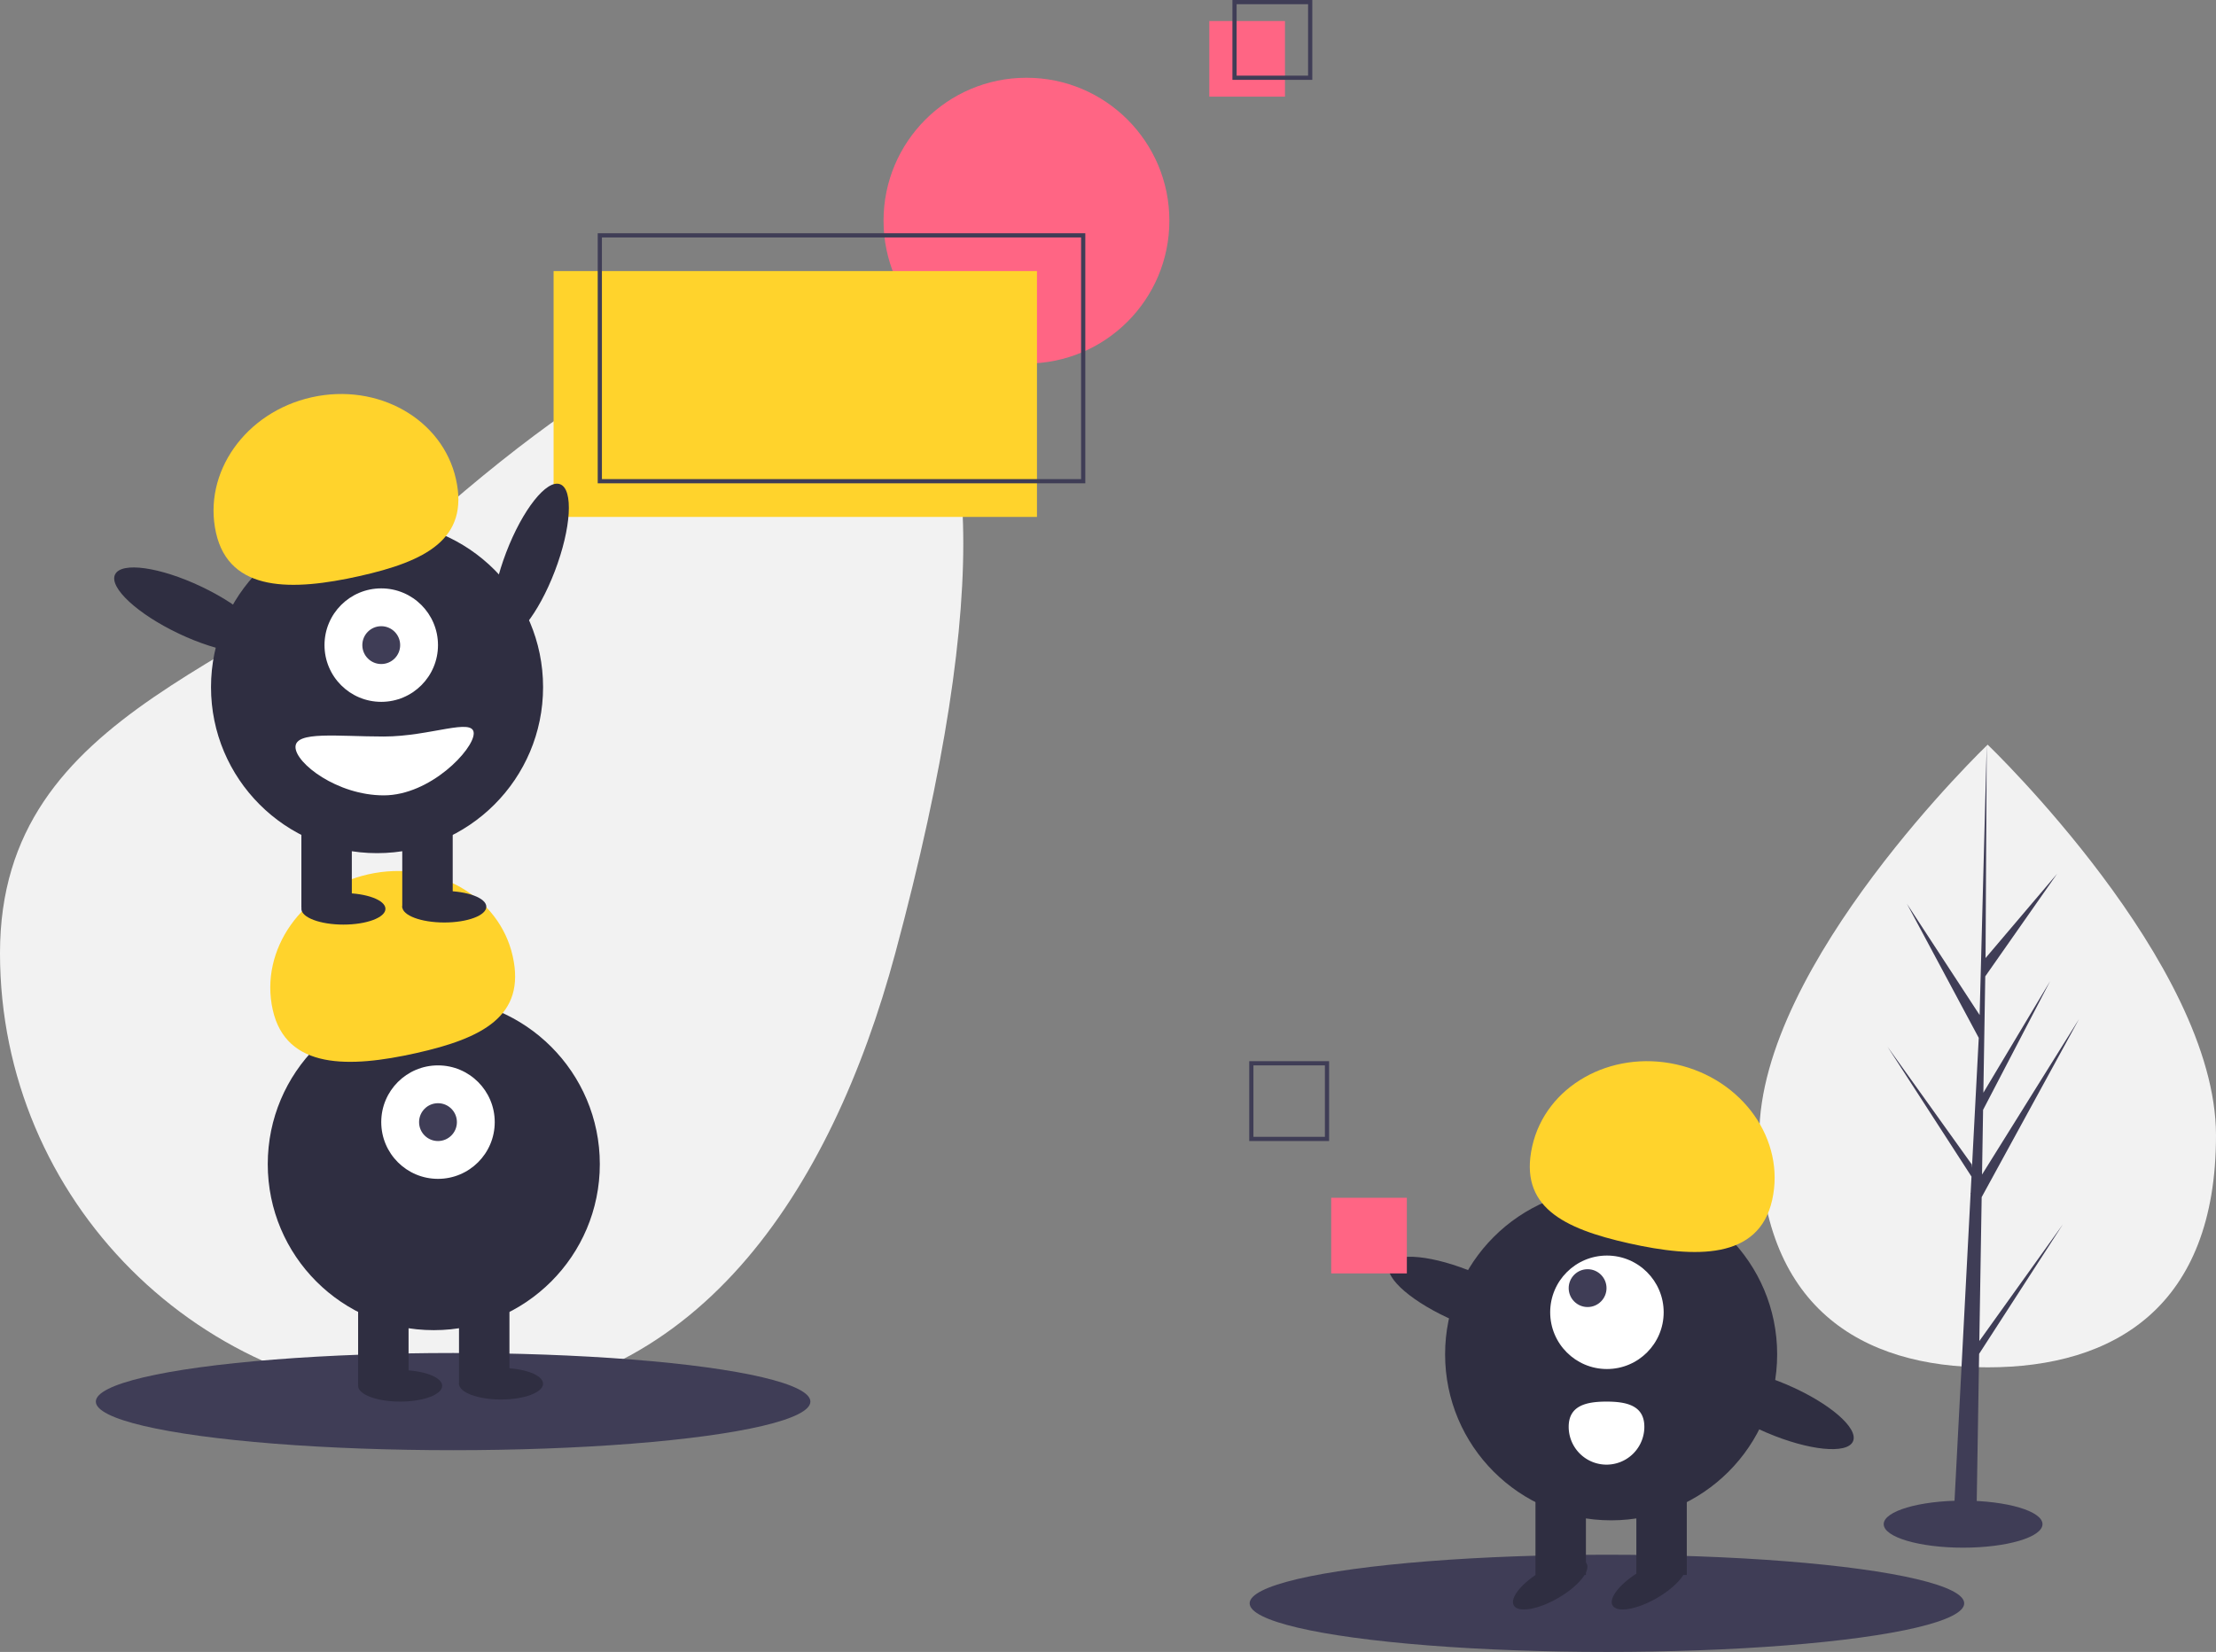 <svg id="a9d5c6ed-9ea4-42a3-ab78-5bac3f9dde90" data-name="Layer 1" xmlns="http://www.w3.org/2000/svg" width="1054.402" height="786.127" viewBox="0 0 1054.402 786.127"><rect x="0" y="0" width="1054.402" height="786.127" fill="#808080" stroke="none"/><title>elements</title><path d="M498.799,510c-30.595,113.588-95.363,213-213,213s-213-95.363-213-213,123.99-136.088,213-213C466.553,140.814,593.81,157.253,498.799,510Z" transform="translate(-72.799 -56.436)" fill="#f2f2f2"/><circle cx="488.402" cy="105" r="68" fill="#ff6584"/><rect x="575.402" y="10" width="36" height="36" fill="#ff6584"/><ellipse cx="215.598" cy="667" rx="170" ry="23.127" fill="#3f3d56"/><rect x="263.402" y="129" width="230" height="117" fill="#ffd32c"/><circle cx="206.402" cy="554" r="79" fill="#2f2e41"/><rect x="170.402" y="616" width="24" height="43" fill="#2f2e41"/><rect x="218.402" y="616" width="24" height="43" fill="#2f2e41"/><ellipse cx="190.402" cy="659.5" rx="20" ry="7.5" fill="#2f2e41"/><ellipse cx="238.402" cy="658.5" rx="20" ry="7.5" fill="#2f2e41"/><circle cx="208.402" cy="534" r="27" fill="#fff"/><circle cx="208.402" cy="534" r="9" fill="#3f3d56"/><path d="M202.568,536.969c-6.379-28.568,14.012-57.434,45.544-64.475s62.265,10.41,68.644,38.978-14.519,39.104-46.051,46.145S208.947,565.536,202.568,536.969Z" transform="translate(-72.799 -56.436)" fill="#ffd32c"/><circle cx="179.402" cy="327" r="79" fill="#2f2e41"/><rect x="143.402" y="389" width="24" height="43" fill="#2f2e41"/><rect x="191.402" y="389" width="24" height="43" fill="#2f2e41"/><ellipse cx="163.402" cy="432.5" rx="20" ry="7.5" fill="#2f2e41"/><ellipse cx="211.402" cy="431.5" rx="20" ry="7.5" fill="#2f2e41"/><circle cx="181.402" cy="307" r="27" fill="#fff"/><circle cx="181.402" cy="307" r="9" fill="#3f3d56"/><path d="M175.568,309.969c-6.379-28.568,14.012-57.434,45.544-64.475s62.265,10.41,68.644,38.978-14.519,39.104-46.051,46.145S181.947,338.536,175.568,309.969Z" transform="translate(-72.799 -56.436)" fill="#ffd32c"/><ellipse cx="325.221" cy="323.78" rx="39.5" ry="12.4" transform="translate(-166.132 455.531) rotate(-69.082)" fill="#2f2e41"/><ellipse cx="163.221" cy="346.78" rx="12.4" ry="39.5" transform="translate(-292.848 289.213) rotate(-64.626)" fill="#2f2e41"/><path d="M213.397,411.936c0,7.732,19.909,23,42,23s42.805-21.768,42.805-29.5-20.713,1.5-42.805,1.5S213.397,404.204,213.397,411.936Z" transform="translate(-72.799 -56.436)" fill="#fff"/><rect x="285.402" y="112" width="230" height="117" fill="none" stroke="#3f3d56" stroke-miterlimit="10" stroke-width="2"/><rect x="587.402" y="1" width="36" height="36" fill="none" stroke="#3f3d56" stroke-miterlimit="10" stroke-width="2"/><path d="M1127.201,596.733c0,81.828-48.645,110.399-108.652,110.399s-108.652-28.571-108.652-110.399,108.652-185.925,108.652-185.925S1127.201,514.906,1127.201,596.733Z" transform="translate(-72.799 -56.436)" fill="#f2f2f2"/><polygon points="941.792 638.179 942.905 569.696 989.215 484.974 943.079 558.954 943.58 528.161 975.496 466.865 943.712 520.012 943.712 520.013 944.612 464.631 978.789 415.832 944.753 455.922 945.315 354.372 941.783 488.806 942.073 483.26 907.325 430.072 941.516 493.906 938.278 555.758 938.182 554.116 898.123 498.144 938.06 559.916 937.655 567.651 937.583 567.767 937.616 568.402 929.402 725.325 940.377 725.325 941.693 644.272 981.533 582.651 941.792 638.179" fill="#3f3d56"/><ellipse cx="934.07" cy="725.322" rx="37.779" ry="11.194" fill="#3f3d56"/><ellipse cx="764.598" cy="763" rx="170" ry="23.127" fill="#3f3d56"/><circle cx="766.598" cy="644.5" r="79" fill="#2f2e41"/><rect x="851.397" y="762.936" width="24" height="43" transform="translate(1653.994 1512.436) rotate(-180)" fill="#2f2e41"/><rect x="803.397" y="762.936" width="24" height="43" transform="translate(1557.994 1512.436) rotate(-180)" fill="#2f2e41"/><ellipse cx="810.397" cy="810.436" rx="20" ry="7.5" transform="translate(-369.445 457.34) rotate(-30)" fill="#2f2e41"/><ellipse cx="857.397" cy="810.436" rx="20" ry="7.5" transform="translate(-363.148 480.84) rotate(-30)" fill="#2f2e41"/><circle cx="764.598" cy="624.5" r="27" fill="#fff"/><circle cx="755.402" cy="613" r="9" fill="#3f3d56"/><path d="M916.029,627.469c6.379-28.568-14.012-57.434-45.544-64.475s-62.265,10.41-68.644,38.978,14.519,39.104,46.051,46.145S909.65,656.036,916.029,627.469Z" transform="translate(-72.799 -56.436)" fill="#ffd32c"/><ellipse cx="770.181" cy="673.78" rx="12.4" ry="39.5" transform="translate(-225.096 1060.279) rotate(-66.829)" fill="#2f2e41"/><ellipse cx="918.181" cy="726.78" rx="12.4" ry="39.5" transform="translate(-184.056 1228.486) rotate(-66.829)" fill="#2f2e41"/><rect x="633.402" y="570" width="36" height="36" fill="#ff6584"/><rect x="595.402" y="506" width="36" height="36" fill="none" stroke="#3f3d56" stroke-miterlimit="10" stroke-width="2"/><path d="M855.201,735.436a18,18,0,0,1-36,0c0-9.941,8.059-12,18-12S855.201,725.495,855.201,735.436Z" transform="translate(-72.799 -56.436)" fill="#fff"/></svg>